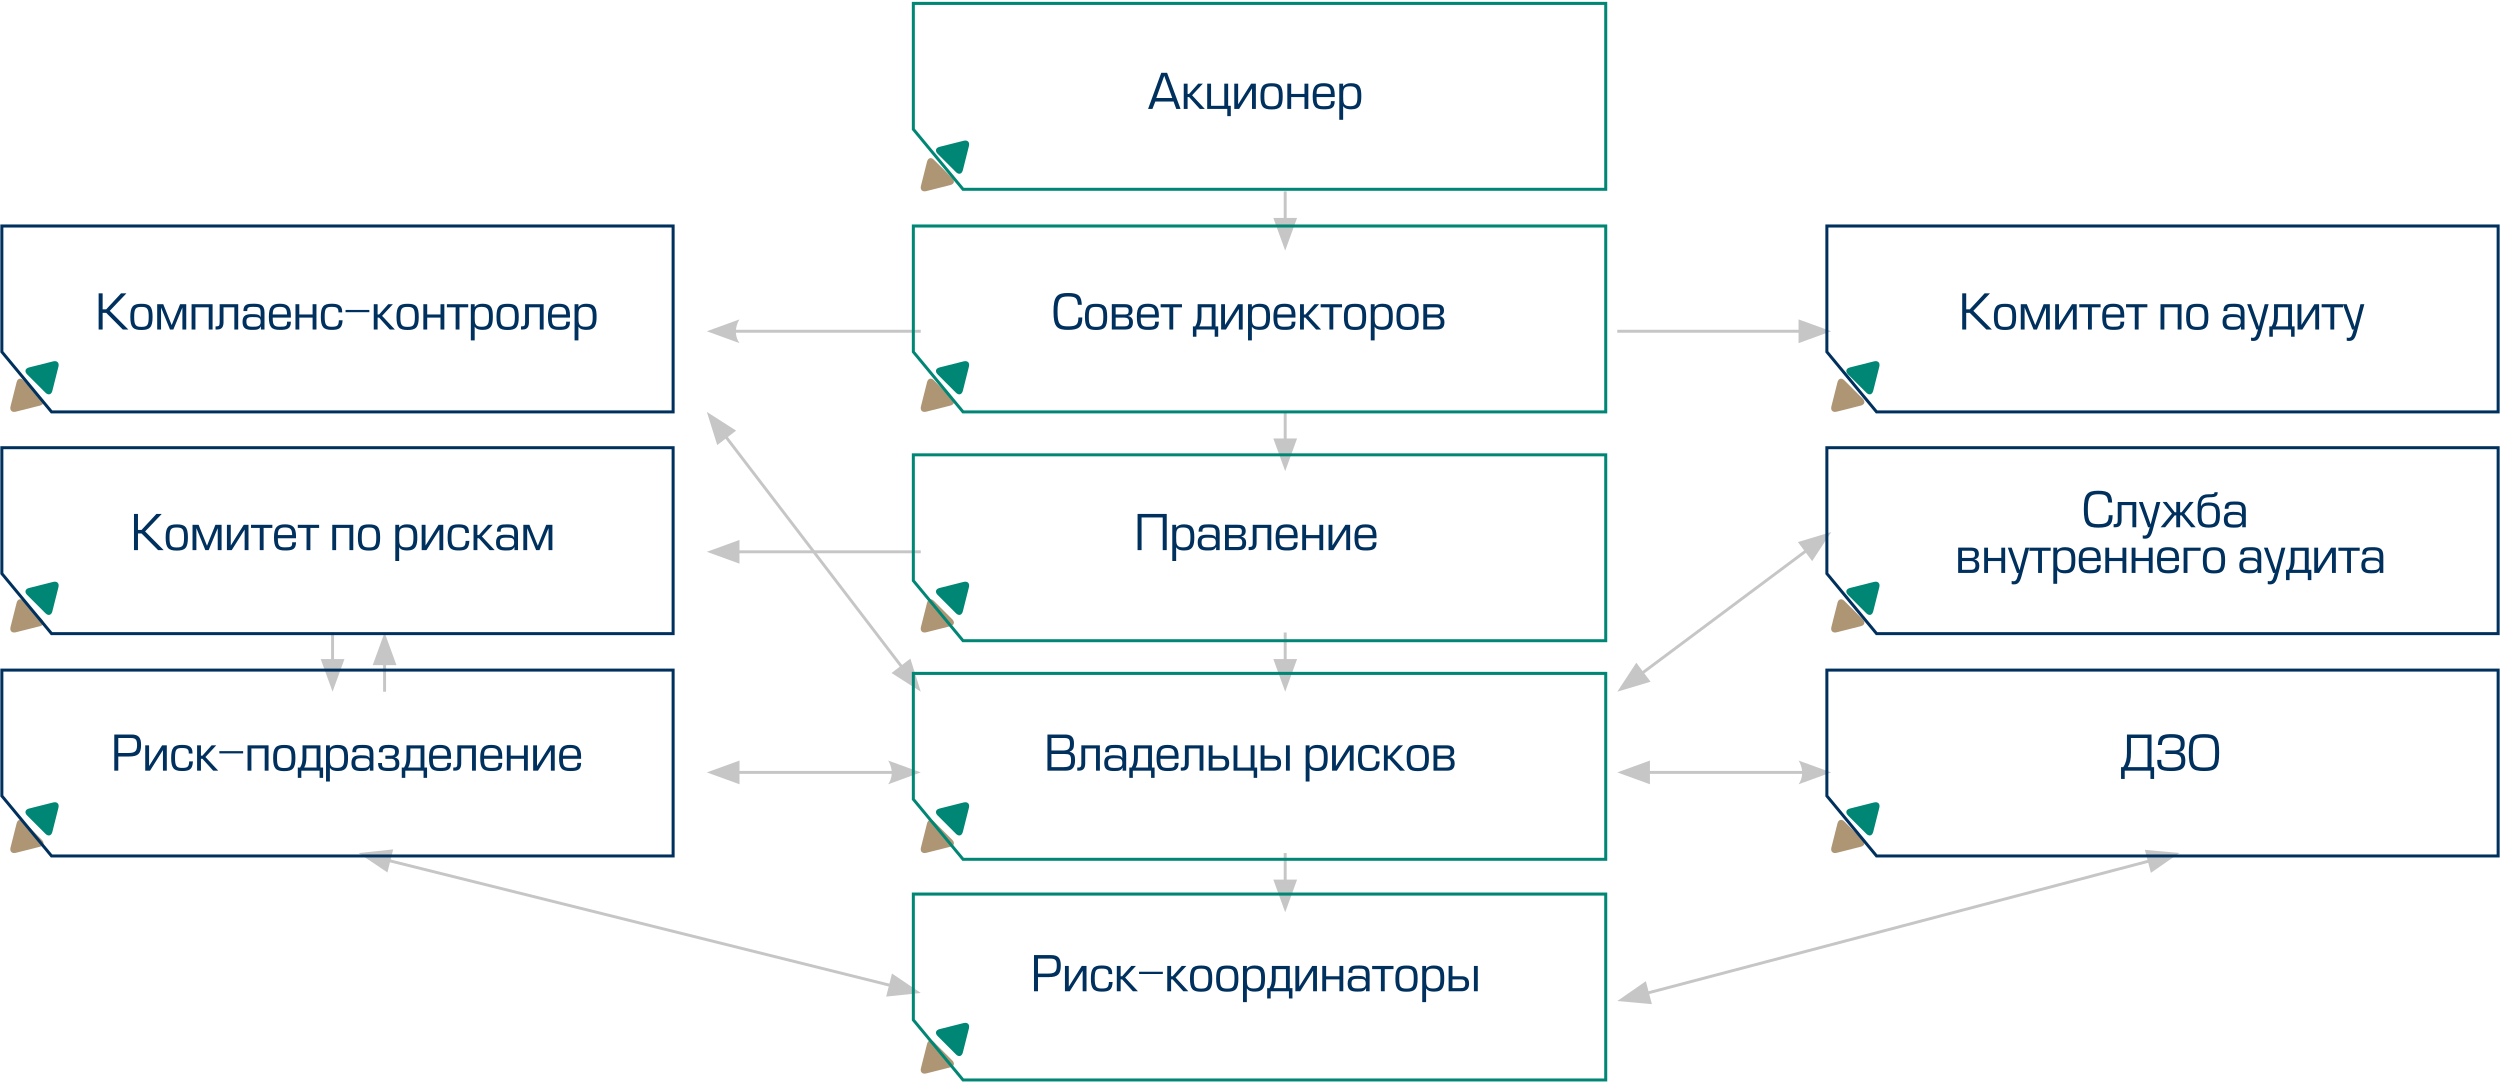 <svg width="922" height="399" viewBox="0 0 922 399" fill="none" xmlns="http://www.w3.org/2000/svg">
<path d="M346.491 54.154C345.069 54.509 344.75 55.651 345.78 56.699L352.555 63.474C353.603 64.522 354.726 64.204 355.1 62.763L357.346 53.854C357.702 52.413 356.841 51.552 355.4 51.908L346.491 54.154Z" fill="#008675"/>
<path d="M350.494 68.247C351.916 67.891 352.234 66.749 351.205 65.701L344.43 58.926C343.382 57.878 342.259 58.196 341.885 59.638L339.639 68.546C339.283 69.987 340.144 70.848 341.585 70.493L350.494 68.247Z" fill="#AE9675"/>
<path d="M423.408 40.185L428.269 26.848H430.424L435.392 40.185H433.807L432.81 37.443H426.079L425.011 40.185H423.408ZM432.329 36.143L429.373 27.952L426.435 36.143H432.329ZM437.986 30.855V34.647H438.538L441.904 30.855H443.613L439.642 35.146L444.343 40.185H442.491L438.538 35.805H437.986V40.185H436.562V30.855H437.986ZM446.637 30.855V39.027H451.516V30.855H452.941V39.027H453.92V42.838H452.62V40.185H445.213V30.855H446.637ZM456.627 30.855V38.493L461.417 30.855H463.162V40.185H461.738V32.6L456.983 40.185H455.203V30.855H456.627ZM473.065 35.52C473.065 39.401 472.05 40.363 468.952 40.363C465.871 40.363 464.856 39.401 464.856 35.538C464.856 31.656 465.871 30.694 468.952 30.694C472.05 30.694 473.065 31.638 473.065 35.52ZM471.64 35.52C471.64 32.439 471.088 31.852 468.952 31.852C466.833 31.852 466.281 32.422 466.281 35.52C466.281 38.636 466.85 39.206 468.952 39.206C471.07 39.206 471.64 38.671 471.64 35.52ZM476.19 30.855V34.647H481.087V30.855H482.511V40.185H481.087V35.805H476.19V40.185H474.766V30.855H476.19ZM492.241 35.805H485.546C485.546 38.6 486.009 39.17 488.199 39.17C490.442 39.17 490.816 38.885 490.816 37.603V37.3H492.241C492.241 39.971 490.834 40.327 488.199 40.327C485.065 40.327 484.121 39.277 484.121 35.466C484.121 31.78 485.314 30.677 488.181 30.677C491.03 30.677 492.241 31.78 492.241 35.039V35.805ZM485.546 34.647H490.816C490.816 32.511 490.193 31.834 488.181 31.834C486.151 31.834 485.546 32.546 485.546 34.647ZM497.917 31.834C495.388 31.834 495.353 32.92 495.353 35.502C495.353 38.03 495.424 39.17 497.97 39.17C500.285 39.17 500.623 38.048 500.623 35.502C500.623 32.92 500.285 31.834 497.917 31.834ZM495.353 39.117V44.191H493.928V30.855H495.353V31.923C496.029 30.997 496.991 30.677 498.237 30.677C501.603 30.677 502.048 32.457 502.048 35.431C502.048 38.244 501.656 40.327 498.38 40.327C497.187 40.327 496.029 40.185 495.353 39.117Z" fill="#00305D"/>
<path d="M346.491 135.511C345.069 135.867 344.75 137.009 345.78 138.057L352.555 144.832C353.603 145.88 354.726 145.562 355.1 144.121L357.346 135.212C357.702 133.771 356.841 132.91 355.4 133.265L346.491 135.511Z" fill="#008675"/>
<path d="M350.494 149.585C351.916 149.23 352.234 148.088 351.205 147.04L344.43 140.265C343.382 139.217 342.259 139.535 341.885 140.976L339.639 149.885C339.283 151.326 340.144 152.187 341.585 151.831L350.494 149.585Z" fill="#AE9675"/>
<path d="M397.705 117.072H399.147C399.147 120.526 398.043 121.666 393.859 121.666C389.835 121.666 388.535 120.562 388.535 114.9C388.535 109.273 389.817 108.045 393.859 108.045C398.132 108.045 398.791 109.398 398.969 112.407H397.527C397.277 110.074 396.957 109.344 393.859 109.344C390.832 109.344 390.013 110.306 390.013 114.9C390.013 119.494 390.814 120.366 393.859 120.366C397.01 120.366 397.705 119.707 397.705 117.072ZM408.333 116.858C408.333 120.74 407.318 121.701 404.22 121.701C401.139 121.701 400.125 120.74 400.125 116.876C400.125 112.994 401.139 112.033 404.22 112.033C407.318 112.033 408.333 112.977 408.333 116.858ZM406.909 116.858C406.909 113.778 406.357 113.19 404.22 113.19C402.101 113.19 401.549 113.76 401.549 116.858C401.549 119.974 402.119 120.544 404.22 120.544C406.339 120.544 406.909 120.01 406.909 116.858ZM411.458 117.143V120.366H414.752C415.696 120.366 416.408 120.063 416.408 118.799C416.408 117.499 415.696 117.143 414.752 117.143H411.458ZM411.458 113.333V115.986H414.717C415.892 115.986 416.248 115.701 416.248 114.686C416.248 113.564 415.749 113.333 414.717 113.333H411.458ZM410.034 121.523V112.175H414.752C416.408 112.175 417.672 112.621 417.672 114.579C417.672 115.452 417.192 116.306 415.963 116.52C417.441 116.876 417.833 117.802 417.833 118.799C417.833 120.989 416.64 121.523 415.002 121.523H410.034ZM427.387 117.143H420.692C420.692 119.939 421.155 120.509 423.345 120.509C425.589 120.509 425.963 120.224 425.963 118.942V118.639H427.387C427.387 121.31 425.981 121.666 423.345 121.666C420.211 121.666 419.268 120.615 419.268 116.805C419.268 113.119 420.461 112.015 423.327 112.015C426.176 112.015 427.387 113.119 427.387 116.378V117.143ZM420.692 115.986H425.963C425.963 113.849 425.34 113.173 423.327 113.173C421.298 113.173 420.692 113.885 420.692 115.986ZM431.265 121.523V113.351H428.042V112.193H435.912V113.351H432.689V121.523H431.265ZM440.796 120.366C441.491 119.209 441.686 118.283 441.686 116.413V112.193H448.292V120.366H449.272V124.176H447.972V121.523H441.241V124.176H439.941V120.366H440.796ZM446.868 120.366V113.351H443.111V116.68C443.111 118.212 442.862 119.422 442.292 120.366H446.868ZM451.775 112.193V119.832L456.565 112.193H458.31V121.523H456.885V113.938L452.131 121.523H450.351V112.193H451.775ZM464.26 113.173C461.731 113.173 461.695 114.259 461.695 116.841C461.695 119.369 461.767 120.509 464.313 120.509C466.628 120.509 466.966 119.387 466.966 116.841C466.966 114.259 466.628 113.173 464.26 113.173ZM461.695 120.455V125.53H460.271V112.193H461.695V113.262C462.372 112.336 463.334 112.015 464.58 112.015C467.945 112.015 468.39 113.796 468.39 116.769C468.39 119.583 467.999 121.666 464.722 121.666C463.529 121.666 462.372 121.523 461.695 120.455ZM477.763 117.143H471.069C471.069 119.939 471.531 120.509 473.722 120.509C475.965 120.509 476.339 120.224 476.339 118.942V118.639H477.763C477.763 121.31 476.357 121.666 473.722 121.666C470.588 121.666 469.644 120.615 469.644 116.805C469.644 113.119 470.837 112.015 473.704 112.015C476.553 112.015 477.763 113.119 477.763 116.378V117.143ZM471.069 115.986H476.339C476.339 113.849 475.716 113.173 473.704 113.173C471.674 113.173 471.069 113.885 471.069 115.986ZM480.876 112.193V115.986H481.428L484.793 112.193H486.502L482.532 116.484L487.232 121.523H485.38L481.428 117.143H480.876V121.523H479.451V112.193H480.876ZM490.292 121.523V113.351H487.069V112.193H494.94V113.351H491.717V121.523H490.292ZM503.843 116.858C503.843 120.74 502.828 121.701 499.729 121.701C496.649 121.701 495.634 120.74 495.634 116.876C495.634 112.994 496.649 112.033 499.729 112.033C502.828 112.033 503.843 112.977 503.843 116.858ZM502.418 116.858C502.418 113.778 501.866 113.19 499.729 113.19C497.611 113.19 497.059 113.76 497.059 116.858C497.059 119.974 497.628 120.544 499.729 120.544C501.848 120.544 502.418 120.01 502.418 116.858ZM509.532 113.173C507.004 113.173 506.968 114.259 506.968 116.841C506.968 119.369 507.039 120.509 509.585 120.509C511.9 120.509 512.238 119.387 512.238 116.841C512.238 114.259 511.9 113.173 509.532 113.173ZM506.968 120.455V125.53H505.543V112.193H506.968V113.262C507.645 112.336 508.606 112.015 509.852 112.015C513.218 112.015 513.663 113.796 513.663 116.769C513.663 119.583 513.271 121.666 509.995 121.666C508.802 121.666 507.645 121.523 506.968 120.455ZM523.214 116.858C523.214 120.74 522.199 121.701 519.101 121.701C516.02 121.701 515.006 120.74 515.006 116.876C515.006 112.994 516.02 112.033 519.101 112.033C522.199 112.033 523.214 112.977 523.214 116.858ZM521.79 116.858C521.79 113.778 521.238 113.19 519.101 113.19C516.982 113.19 516.43 113.76 516.43 116.858C516.43 119.974 517 120.544 519.101 120.544C521.22 120.544 521.79 120.01 521.79 116.858ZM526.339 117.143V120.366H529.633C530.577 120.366 531.289 120.063 531.289 118.799C531.289 117.499 530.577 117.143 529.633 117.143H526.339ZM526.339 113.333V115.986H529.598C530.773 115.986 531.129 115.701 531.129 114.686C531.129 113.564 530.63 113.333 529.598 113.333H526.339ZM524.915 121.523V112.175H529.633C531.289 112.175 532.553 112.621 532.553 114.579C532.553 115.452 532.073 116.306 530.844 116.52C532.322 116.876 532.714 117.802 532.714 118.799C532.714 120.989 531.521 121.523 529.883 121.523H524.915Z" fill="#00305D"/>
<path d="M10.702 135.511C9.28 135.867 8.961 137.009 9.991 138.057L16.766 144.832C17.814 145.88 18.956 145.562 19.311 144.121L21.557 135.212C21.913 133.771 21.052 132.91 19.611 133.266L10.702 135.511Z" fill="#008675"/>
<path d="M14.732 149.586C16.154 149.23 16.473 148.088 15.443 147.04L8.668 140.265C7.62 139.217 6.478 139.535 6.123 140.976L3.877 149.885C3.521 151.326 4.382 152.187 5.823 151.832L14.732 149.586Z" fill="#AE9675"/>
<path d="M37.853 108.187V114.081H39.171L44.637 108.187H46.614L40.488 114.633L47.326 121.523H45.278L39.171 115.38H37.853V121.523H36.375V108.187H37.853ZM56.269 116.858C56.269 120.74 55.255 121.701 52.156 121.701C49.076 121.701 48.061 120.74 48.061 116.876C48.061 112.994 49.076 112.033 52.156 112.033C55.255 112.033 56.269 112.977 56.269 116.858ZM54.845 116.858C54.845 113.778 54.293 113.19 52.156 113.19C50.037 113.19 49.486 113.76 49.486 116.858C49.486 119.974 50.055 120.544 52.156 120.544C54.275 120.544 54.845 120.01 54.845 116.858ZM63.312 119.903L66.41 112.193H68.689V121.523H67.265V113.422L63.935 121.523H62.689L59.395 113.404V121.523H57.97V112.193H60.214L63.312 119.903ZM70.656 112.193H78.401V121.523H76.977V113.351H72.08V121.523H70.656V112.193ZM81.008 112.193H87.846V121.523H86.421V113.351H82.433V118.835C82.433 120.313 81.934 121.523 80.189 121.523H79.495V120.366H79.709C80.723 120.366 81.008 120.17 81.008 118.799V112.193ZM96.122 118.764C96.122 117.09 95.516 116.93 93.024 116.93C91.599 116.93 90.869 117.197 90.869 118.532C90.869 120.135 91.51 120.509 93.041 120.509C94.84 120.509 96.122 120.419 96.122 118.764ZM91.19 114.722H89.765C89.765 112.158 91.35 112.015 93.469 112.015C96.051 112.015 97.546 112.371 97.546 115.291V121.523H96.211L96.264 120.313C95.606 121.488 95 121.666 93.13 121.666C90.834 121.666 89.445 121.239 89.445 118.675C89.445 116.271 90.851 115.843 93.006 115.843C95.214 115.843 95.73 116.164 96.122 116.93V115.594C96.122 113.315 95.712 113.173 93.415 113.173C91.76 113.173 91.19 113.351 91.19 114.455V114.722ZM107.276 117.143H100.581C100.581 119.939 101.044 120.509 103.234 120.509C105.478 120.509 105.851 120.224 105.851 118.942V118.639H107.276C107.276 121.31 105.869 121.666 103.234 121.666C100.1 121.666 99.156 120.615 99.156 116.805C99.156 113.119 100.349 112.015 103.216 112.015C106.065 112.015 107.276 113.119 107.276 116.378V117.143ZM100.581 115.986H105.851C105.851 113.849 105.228 113.173 103.216 113.173C101.186 113.173 100.581 113.885 100.581 115.986ZM110.388 112.193V115.986H115.285V112.193H116.709V121.523H115.285V117.143H110.388V121.523H108.964V112.193H110.388ZM124.979 118.105H126.35C126.189 121.025 125.157 121.666 122.325 121.666C119.227 121.666 118.319 120.509 118.319 116.841C118.319 113.173 119.209 112.015 122.29 112.015C124.658 112.015 126.189 112.549 126.189 114.9V115.202H124.818C124.818 113.707 124.48 113.173 122.29 113.173C120.207 113.173 119.744 113.725 119.744 116.787C119.744 119.85 120.296 120.509 122.325 120.509C124.516 120.509 124.854 120.046 124.979 118.105ZM127.438 114.312H136.216V115.149H127.438V114.312ZM139.262 112.193V115.986H139.814L143.18 112.193H144.889L140.918 116.484L145.619 121.523H143.767L139.814 117.143H139.262V121.523H137.838V112.193H139.262ZM154.43 116.858C154.43 120.74 153.416 121.701 150.317 121.701C147.237 121.701 146.222 120.74 146.222 116.876C146.222 112.994 147.237 112.033 150.317 112.033C153.416 112.033 154.43 112.977 154.43 116.858ZM153.006 116.858C153.006 113.778 152.454 113.19 150.317 113.19C148.198 113.19 147.646 113.76 147.646 116.858C147.646 119.974 148.216 120.544 150.317 120.544C152.436 120.544 153.006 120.01 153.006 116.858ZM157.556 112.193V115.986H162.452V112.193H163.877V121.523H162.452V117.143H157.556V121.523H156.131V112.193H157.556ZM168.033 121.523V113.351H164.81V112.193H172.68V113.351H169.458V121.523H168.033ZM177.631 113.173C175.102 113.173 175.067 114.259 175.067 116.841C175.067 119.369 175.138 120.509 177.684 120.509C179.999 120.509 180.337 119.387 180.337 116.841C180.337 114.259 179.999 113.173 177.631 113.173ZM175.067 120.455V125.53H173.642V112.193H175.067V113.262C175.743 112.336 176.705 112.015 177.951 112.015C181.316 112.015 181.762 113.796 181.762 116.769C181.762 119.583 181.37 121.666 178.094 121.666C176.901 121.666 175.743 121.523 175.067 120.455ZM191.313 116.858C191.313 120.74 190.298 121.701 187.2 121.701C184.119 121.701 183.104 120.74 183.104 116.876C183.104 112.994 184.119 112.033 187.2 112.033C190.298 112.033 191.313 112.977 191.313 116.858ZM189.888 116.858C189.888 113.778 189.336 113.19 187.2 113.19C185.081 113.19 184.529 113.76 184.529 116.858C184.529 119.974 185.098 120.544 187.2 120.544C189.318 120.544 189.888 120.01 189.888 116.858ZM193.655 112.193H200.492V121.523H199.067V113.351H195.079V118.835C195.079 120.313 194.58 121.523 192.835 121.523H192.141V120.366H192.355C193.37 120.366 193.655 120.17 193.655 118.799V112.193ZM210.21 117.143H203.515C203.515 119.939 203.978 120.509 206.168 120.509C208.412 120.509 208.786 120.224 208.786 118.942V118.639H210.21C210.21 121.31 208.804 121.666 206.168 121.666C203.035 121.666 202.091 120.615 202.091 116.805C202.091 113.119 203.284 112.015 206.151 112.015C209 112.015 210.21 113.119 210.21 116.378V117.143ZM203.515 115.986H208.786C208.786 113.849 208.163 113.173 206.151 113.173C204.121 113.173 203.515 113.885 203.515 115.986ZM215.886 113.173C213.358 113.173 213.322 114.259 213.322 116.841C213.322 119.369 213.394 120.509 215.94 120.509C218.255 120.509 218.593 119.387 218.593 116.841C218.593 114.259 218.255 113.173 215.886 113.173ZM213.322 120.455V125.53H211.898V112.193H213.322V113.262C213.999 112.336 214.961 112.015 216.207 112.015C219.572 112.015 220.017 113.796 220.017 116.769C220.017 119.583 219.626 121.666 216.349 121.666C215.156 121.666 213.999 121.523 213.322 120.455Z" fill="#00305D"/>
<path d="M682.237 135.511C680.815 135.867 680.497 137.009 681.526 138.057L688.301 144.832C689.349 145.88 690.472 145.562 690.846 144.121L693.092 135.212C693.448 133.771 692.587 132.91 691.146 133.265L682.237 135.511Z" fill="#008675"/>
<path d="M686.267 149.585C687.69 149.23 688.008 148.088 686.978 147.04L680.203 140.265C679.155 139.217 678.032 139.535 677.658 140.976L675.412 149.885C675.056 151.326 675.917 152.187 677.359 151.831L686.267 149.585Z" fill="#AE9675"/>
<path d="M725.138 108.187V114.081H726.456L731.922 108.187H733.899L727.774 114.633L734.611 121.523H732.563L726.456 115.38H725.138V121.523H723.66V108.187H725.138ZM743.555 116.858C743.555 120.74 742.54 121.701 739.441 121.701C736.361 121.701 735.346 120.74 735.346 116.876C735.346 112.994 736.361 112.033 739.441 112.033C742.54 112.033 743.555 112.977 743.555 116.858ZM742.13 116.858C742.13 113.778 741.578 113.19 739.441 113.19C737.323 113.19 736.771 113.76 736.771 116.858C736.771 119.974 737.34 120.544 739.441 120.544C741.56 120.544 742.13 120.01 742.13 116.858ZM750.597 119.903L753.695 112.193H755.975V121.523H754.55V113.422L751.22 121.523H749.974L746.68 113.404V121.523H745.255V112.193H747.499L750.597 119.903ZM759.365 112.193V119.832L764.155 112.193H765.9V121.523H764.475V113.938L759.721 121.523H757.941V112.193H759.365ZM770.051 121.523V113.351H766.828V112.193H774.698V113.351H771.476V121.523H770.051ZM783.423 117.143H776.728C776.728 119.939 777.191 120.509 779.382 120.509C781.625 120.509 781.999 120.224 781.999 118.942V118.639H783.423C783.423 121.31 782.017 121.666 779.382 121.666C776.248 121.666 775.304 120.615 775.304 116.805C775.304 113.119 776.497 112.015 779.364 112.015C782.213 112.015 783.423 113.119 783.423 116.378V117.143ZM776.728 115.986H781.999C781.999 113.849 781.376 113.173 779.364 113.173C777.334 113.173 776.728 113.885 776.728 115.986ZM787.301 121.523V113.351H784.078V112.193H791.948V113.351H788.726V121.523H787.301ZM796.797 112.193H804.542V121.523H803.118V113.351H798.221V121.523H796.797V112.193ZM814.45 116.858C814.45 120.74 813.435 121.701 810.337 121.701C807.256 121.701 806.241 120.74 806.241 116.876C806.241 112.994 807.256 112.033 810.337 112.033C813.435 112.033 814.45 112.977 814.45 116.858ZM813.025 116.858C813.025 113.778 812.473 113.19 810.337 113.19C808.218 113.19 807.666 113.76 807.666 116.858C807.666 119.974 808.236 120.544 810.337 120.544C812.456 120.544 813.025 120.01 813.025 116.858ZM826.358 118.764C826.358 117.09 825.753 116.93 823.26 116.93C821.836 116.93 821.106 117.197 821.106 118.532C821.106 120.135 821.747 120.509 823.278 120.509C825.076 120.509 826.358 120.419 826.358 118.764ZM821.426 114.722H820.002C820.002 112.158 821.587 112.015 823.705 112.015C826.287 112.015 827.783 112.371 827.783 115.291V121.523H826.447L826.501 120.313C825.842 121.488 825.237 121.666 823.367 121.666C821.07 121.666 819.681 121.239 819.681 118.675C819.681 116.271 821.088 115.843 823.242 115.843C825.45 115.843 825.967 116.164 826.358 116.93V115.594C826.358 113.315 825.949 113.173 823.652 113.173C821.996 113.173 821.426 113.351 821.426 114.455V114.722ZM835.233 112.193H836.676L833.809 122.77C833.168 125.138 832.384 125.743 830.978 125.743C830.746 125.743 830.408 125.708 830.177 125.637V124.497C830.372 124.55 830.515 124.586 830.711 124.586C831.779 124.586 832.028 124.212 832.758 121.523H832.153L828.752 112.193H830.177L833.097 120.491L835.233 112.193ZM837.775 120.366C838.47 119.209 838.665 118.283 838.665 116.413V112.193H845.271V120.366H846.251V124.176H844.951V121.523H838.22V124.176H836.92V120.366H837.775ZM843.847 120.366V113.351H840.09V116.68C840.09 118.212 839.841 119.422 839.271 120.366H843.847ZM848.754 112.193V119.832L853.544 112.193H855.289V121.523H853.864V113.938L849.11 121.523H847.33V112.193H848.754ZM859.44 121.523V113.351H856.217V112.193H864.087V113.351H860.865V121.523H859.44ZM870.533 112.193H871.975L869.109 122.77C868.468 125.138 867.684 125.743 866.278 125.743C866.046 125.743 865.708 125.708 865.476 125.637V124.497C865.672 124.55 865.815 124.586 866.011 124.586C867.079 124.586 867.328 124.212 868.058 121.523H867.453L864.052 112.193H865.476L868.397 120.491L870.533 112.193Z" fill="#00305D"/>
<path d="M346.491 216.85C345.069 217.206 344.75 218.348 345.78 219.396L352.555 226.171C353.603 227.219 354.726 226.901 355.1 225.46L357.346 216.551C357.702 215.11 356.841 214.249 355.4 214.604L346.491 216.85Z" fill="#008675"/>
<path d="M350.494 230.943C351.916 230.588 352.234 229.446 351.205 228.398L344.43 221.623C343.382 220.575 342.259 220.893 341.885 222.334L339.639 231.243C339.283 232.684 340.144 233.545 341.585 233.189L350.494 230.943Z" fill="#AE9675"/>
<path d="M419.535 189.544H430.29V202.881H428.812V190.844H421.013V202.881H419.535V189.544ZM436.329 194.53C433.8 194.53 433.765 195.616 433.765 198.198C433.765 200.726 433.836 201.866 436.382 201.866C438.697 201.866 439.035 200.744 439.035 198.198C439.035 195.616 438.697 194.53 436.329 194.53ZM433.765 201.813V206.887H432.34V193.551H433.765V194.619C434.441 193.693 435.403 193.373 436.649 193.373C440.015 193.373 440.46 195.153 440.46 198.127C440.46 200.94 440.068 203.023 436.792 203.023C435.599 203.023 434.441 202.881 433.765 201.813ZM448.39 200.121C448.39 198.447 447.785 198.287 445.292 198.287C443.868 198.287 443.138 198.554 443.138 199.889C443.138 201.492 443.779 201.866 445.31 201.866C447.108 201.866 448.39 201.777 448.39 200.121ZM443.458 196.079H442.034C442.034 193.515 443.619 193.373 445.737 193.373C448.319 193.373 449.815 193.729 449.815 196.649V202.881H448.479L448.533 201.67C447.874 202.845 447.269 203.023 445.399 203.023C443.102 203.023 441.713 202.596 441.713 200.032C441.713 197.628 443.12 197.201 445.274 197.201C447.482 197.201 447.999 197.521 448.39 198.287V196.952C448.39 194.672 447.981 194.53 445.684 194.53C444.028 194.53 443.458 194.708 443.458 195.812V196.079ZM453.206 198.501V201.723H456.5C457.443 201.723 458.156 201.421 458.156 200.157C458.156 198.857 457.443 198.501 456.5 198.501H453.206ZM453.206 194.69V197.343H456.464C457.639 197.343 457.995 197.058 457.995 196.043C457.995 194.922 457.497 194.69 456.464 194.69H453.206ZM451.781 202.881V193.533H456.5C458.156 193.533 459.42 193.978 459.42 195.937C459.42 196.809 458.939 197.664 457.711 197.877C459.188 198.234 459.58 199.159 459.58 200.157C459.58 202.347 458.387 202.881 456.749 202.881H451.781ZM462.012 193.551H468.85V202.881H467.425V194.708H463.437V200.192C463.437 201.67 462.938 202.881 461.193 202.881H460.499V201.723H460.712C461.727 201.723 462.012 201.528 462.012 200.157V193.551ZM478.568 198.501H471.873C471.873 201.296 472.336 201.866 474.526 201.866C476.77 201.866 477.144 201.581 477.144 200.299V199.996H478.568C478.568 202.667 477.161 203.023 474.526 203.023C471.392 203.023 470.449 201.973 470.449 198.162C470.449 194.477 471.642 193.373 474.508 193.373C477.357 193.373 478.568 194.477 478.568 197.735V198.501ZM471.873 197.343H477.144C477.144 195.207 476.52 194.53 474.508 194.53C472.479 194.53 471.873 195.242 471.873 197.343ZM481.68 193.551V197.343H486.577V193.551H488.001V202.881H486.577V198.501H481.68V202.881H480.256V193.551H481.68ZM491.392 193.551V201.189L496.182 193.551H497.927V202.881H496.502V195.296L491.748 202.881H489.968V193.551H491.392ZM507.651 198.501H500.956C500.956 201.296 501.419 201.866 503.609 201.866C505.853 201.866 506.227 201.581 506.227 200.299V199.996H507.651C507.651 202.667 506.245 203.023 503.609 203.023C500.476 203.023 499.532 201.973 499.532 198.162C499.532 194.477 500.725 193.373 503.592 193.373C506.44 193.373 507.651 194.477 507.651 197.735V198.501ZM500.956 197.343H506.227C506.227 195.207 505.604 194.53 503.592 194.53C501.562 194.53 500.956 195.242 500.956 197.343Z" fill="#00305D"/>
<path d="M10.702 216.85C9.28 217.205 8.961 218.347 9.991 219.395L16.766 226.17C17.814 227.218 18.956 226.9 19.311 225.459L21.557 216.55C21.913 215.109 21.052 214.248 19.611 214.604L10.702 216.85Z" fill="#008675"/>
<path d="M14.732 230.943C16.154 230.587 16.473 229.446 15.443 228.398L8.668 221.623C7.62 220.575 6.478 220.893 6.123 222.334L3.877 231.243C3.521 232.684 4.382 233.545 5.823 233.189L14.732 230.943Z" fill="#AE9675"/>
<path d="M50.884 189.544V195.438H52.202L57.668 189.544H59.645L53.52 195.99L60.357 202.881H58.309L52.202 196.738H50.884V202.881H49.407V189.544H50.884ZM69.301 198.216C69.301 202.097 68.286 203.059 65.188 203.059C62.107 203.059 61.092 202.097 61.092 198.234C61.092 194.352 62.107 193.39 65.188 193.39C68.286 193.39 69.301 194.334 69.301 198.216ZM67.876 198.216C67.876 195.135 67.324 194.548 65.188 194.548C63.069 194.548 62.517 195.118 62.517 198.216C62.517 201.332 63.087 201.902 65.188 201.902C67.306 201.902 67.876 201.367 67.876 198.216ZM76.343 201.261L79.442 193.551H81.721V202.881H80.296V194.779L76.966 202.881H75.72L72.426 194.761V202.881H71.002V193.551H73.245L76.343 201.261ZM85.111 193.551V201.189L89.901 193.551H91.646V202.881H90.221V195.296L85.467 202.881H83.687V193.551H85.111ZM95.797 202.881V194.708H92.574V193.551H100.445V194.708H97.222V202.881H95.797ZM109.17 198.501H102.475C102.475 201.296 102.938 201.866 105.128 201.866C107.371 201.866 107.745 201.581 107.745 200.299V199.996H109.17C109.17 202.667 107.763 203.023 105.128 203.023C101.994 203.023 101.05 201.973 101.05 198.162C101.05 194.477 102.243 193.373 105.11 193.373C107.959 193.373 109.17 194.477 109.17 197.735V198.501ZM102.475 197.343H107.745C107.745 195.207 107.122 194.53 105.11 194.53C103.08 194.53 102.475 195.242 102.475 197.343ZM113.047 202.881V194.708H109.824V193.551H117.695V194.708H114.472V202.881H113.047ZM122.543 193.551H130.288V202.881H128.864V194.708H123.967V202.881H122.543V193.551ZM140.196 198.216C140.196 202.097 139.181 203.059 136.083 203.059C133.002 203.059 131.988 202.097 131.988 198.234C131.988 194.352 133.002 193.39 136.083 193.39C139.181 193.39 140.196 194.334 140.196 198.216ZM138.772 198.216C138.772 195.135 138.22 194.548 136.083 194.548C133.964 194.548 133.412 195.118 133.412 198.216C133.412 201.332 133.982 201.902 136.083 201.902C138.202 201.902 138.772 201.367 138.772 198.216ZM149.772 194.53C147.244 194.53 147.208 195.616 147.208 198.198C147.208 200.726 147.279 201.866 149.825 201.866C152.14 201.866 152.478 200.744 152.478 198.198C152.478 195.616 152.14 194.53 149.772 194.53ZM147.208 201.813V206.887H145.784V193.551H147.208V194.619C147.885 193.693 148.846 193.373 150.092 193.373C153.458 193.373 153.903 195.153 153.903 198.127C153.903 200.94 153.511 203.023 150.235 203.023C149.042 203.023 147.885 202.881 147.208 201.813ZM156.937 193.551V201.189L161.727 193.551H163.472V202.881H162.047V195.296L157.293 202.881H155.513V193.551H156.937ZM171.736 199.462H173.107C172.947 202.382 171.914 203.023 169.083 203.023C165.985 203.023 165.077 201.866 165.077 198.198C165.077 194.53 165.967 193.373 169.048 193.373C171.416 193.373 172.947 193.907 172.947 196.257V196.56H171.576C171.576 195.064 171.238 194.53 169.048 194.53C166.964 194.53 166.501 195.082 166.501 198.145C166.501 201.207 167.053 201.866 169.083 201.866C171.273 201.866 171.612 201.403 171.736 199.462ZM176.065 193.551V197.343H176.617L179.982 193.551H181.692L177.721 197.842L182.422 202.881H180.57L176.617 198.501H176.065V202.881H174.641V193.551H176.065ZM189.613 200.121C189.613 198.447 189.007 198.287 186.515 198.287C185.09 198.287 184.36 198.554 184.36 199.889C184.36 201.492 185.001 201.866 186.532 201.866C188.331 201.866 189.613 201.777 189.613 200.121ZM184.681 196.079H183.256C183.256 193.515 184.841 193.373 186.96 193.373C189.541 193.373 191.037 193.729 191.037 196.649V202.881H189.702L189.755 201.67C189.096 202.845 188.491 203.023 186.621 203.023C184.324 203.023 182.936 202.596 182.936 200.032C182.936 197.628 184.342 197.201 186.497 197.201C188.705 197.201 189.221 197.521 189.613 198.287V196.952C189.613 194.672 189.203 194.53 186.906 194.53C185.25 194.53 184.681 194.708 184.681 195.812V196.079ZM198.345 201.261L201.443 193.551H203.723V202.881H202.298V194.779L198.968 202.881H197.722L194.428 194.761V202.881H193.003V193.551H195.247L198.345 201.261Z" fill="#00305D"/>
<path d="M682.237 216.85C680.815 217.206 680.497 218.348 681.526 219.396L688.301 226.171C689.349 227.219 690.472 226.901 690.846 225.46L693.092 216.551C693.448 215.11 692.587 214.249 691.146 214.604L682.237 216.85Z" fill="#008675"/>
<path d="M686.267 230.943C687.69 230.588 688.008 229.446 686.978 228.398L680.203 221.623C679.155 220.575 678.032 220.893 677.658 222.334L675.412 231.243C675.056 232.684 675.917 233.545 677.359 233.189L686.267 230.943Z" fill="#AE9675"/>
<path d="M777.689 190.007H779.131C779.131 193.461 778.027 194.601 773.843 194.601C769.819 194.601 768.519 193.497 768.519 187.835C768.519 182.208 769.801 180.98 773.843 180.98C778.116 180.98 778.775 182.333 778.953 185.342H777.511C777.262 183.009 776.941 182.279 773.843 182.279C770.816 182.279 769.997 183.241 769.997 187.835C769.997 192.429 770.798 193.301 773.843 193.301C776.995 193.301 777.689 192.642 777.689 190.007ZM781.017 185.128H787.854V194.458H786.43V186.286H782.441V191.77C782.441 193.248 781.943 194.458 780.198 194.458H779.504V193.301H779.717C780.732 193.301 781.017 193.105 781.017 191.734V185.128ZM795.294 185.128H796.736L793.869 195.705C793.228 198.073 792.445 198.678 791.038 198.678C790.807 198.678 790.468 198.643 790.237 198.572V197.432C790.433 197.485 790.575 197.521 790.771 197.521C791.839 197.521 792.089 197.147 792.819 194.458H792.213L788.812 185.128H790.237L793.157 193.426L795.294 185.128ZM802.607 185.11H804.032V188.921H804.584L807.522 185.11H809.035L805.617 189.437L809.783 194.458H808.109L804.584 190.078H804.032V194.458H802.607V190.078H802.038L798.512 194.458H796.838L801.005 189.437L797.568 185.11H799.1L802.055 188.921H802.607V185.11ZM811.725 186.766C812.224 185.787 813.043 185.306 814.556 185.306C817.904 185.306 818.705 186.624 818.705 189.829C818.705 193.016 818.064 194.601 814.574 194.601C811.084 194.601 810.479 193.016 810.479 189.829V186.944C810.479 183.775 811.814 182.297 814.236 182.297C816.479 182.297 816.693 182.226 816.693 181.532H817.886C817.886 183.098 816.978 183.401 814.752 183.401C812.936 183.401 811.725 183.953 811.725 186.766ZM814.556 186.464C812.455 186.464 811.921 187.14 811.921 189.847C811.921 192.518 812.331 193.444 814.61 193.444C816.871 193.444 817.281 192.518 817.281 189.829C817.281 187.105 816.764 186.464 814.556 186.464ZM826.831 191.699C826.831 190.025 826.225 189.865 823.733 189.865C822.308 189.865 821.578 190.132 821.578 191.467C821.578 193.07 822.219 193.444 823.75 193.444C825.549 193.444 826.831 193.355 826.831 191.699ZM821.899 187.657H820.474C820.474 185.093 822.059 184.95 824.178 184.95C826.76 184.95 828.255 185.306 828.255 188.226V194.458H826.92L826.973 193.248C826.314 194.423 825.709 194.601 823.839 194.601C821.543 194.601 820.154 194.174 820.154 191.61C820.154 189.206 821.56 188.778 823.715 188.778C825.923 188.778 826.439 189.099 826.831 189.865V188.529C826.831 186.25 826.421 186.108 824.124 186.108C822.468 186.108 821.899 186.286 821.899 187.39V187.657Z" fill="#00305D"/>
<path d="M723.594 206.923V210.145H726.888C727.831 210.145 728.544 209.843 728.544 208.578C728.544 207.279 727.831 206.923 726.888 206.923H723.594ZM723.594 203.112V205.765H726.852C728.027 205.765 728.383 205.48 728.383 204.465C728.383 203.344 727.885 203.112 726.852 203.112H723.594ZM722.169 211.303V201.955H726.888C728.544 201.955 729.808 202.4 729.808 204.359C729.808 205.231 729.327 206.086 728.098 206.299C729.576 206.655 729.968 207.581 729.968 208.578C729.968 210.769 728.775 211.303 727.137 211.303H722.169ZM733.184 201.973V205.765H738.08V201.973H739.505V211.303H738.08V206.923H733.184V211.303H731.759V201.973H733.184ZM746.955 201.973H748.397L745.531 212.549C744.89 214.917 744.106 215.523 742.7 215.523C742.468 215.523 742.13 215.487 741.898 215.416V214.276C742.094 214.33 742.237 214.365 742.432 214.365C743.501 214.365 743.75 213.991 744.48 211.303H743.875L740.474 201.973H741.898L744.818 210.27L746.955 201.973ZM751.651 211.303V203.13H748.428V201.973H756.299V203.13H753.076V211.303H751.651ZM761.249 202.952C758.72 202.952 758.685 204.038 758.685 206.62C758.685 209.148 758.756 210.288 761.302 210.288C763.617 210.288 763.955 209.166 763.955 206.62C763.955 204.038 763.617 202.952 761.249 202.952ZM758.685 210.234V215.309H757.26V201.973H758.685V203.041C759.361 202.115 760.323 201.794 761.569 201.794C764.935 201.794 765.38 203.575 765.38 206.549C765.38 209.362 764.988 211.445 761.712 211.445C760.519 211.445 759.361 211.303 758.685 210.234ZM774.753 206.923H768.058C768.058 209.718 768.521 210.288 770.711 210.288C772.954 210.288 773.328 210.003 773.328 208.721V208.418H774.753C774.753 211.089 773.346 211.445 770.711 211.445C767.577 211.445 766.633 210.395 766.633 206.584C766.633 202.898 767.826 201.794 770.693 201.794C773.542 201.794 774.753 202.898 774.753 206.157V206.923ZM768.058 205.765H773.328C773.328 203.628 772.705 202.952 770.693 202.952C768.663 202.952 768.058 203.664 768.058 205.765ZM777.865 201.973V205.765H782.761V201.973H784.186V211.303H782.761V206.923H777.865V211.303H776.44V201.973H777.865ZM787.577 201.973V205.765H792.473V201.973H793.898V211.303H792.473V206.923H787.577V211.303H786.152V201.973H787.577ZM803.627 206.923H796.932C796.932 209.718 797.395 210.288 799.585 210.288C801.829 210.288 802.203 210.003 802.203 208.721V208.418H803.627C803.627 211.089 802.221 211.445 799.585 211.445C796.452 211.445 795.508 210.395 795.508 206.584C795.508 202.898 796.701 201.794 799.568 201.794C802.416 201.794 803.627 202.898 803.627 206.157V206.923ZM796.932 205.765H802.203C802.203 203.628 801.58 202.952 799.568 202.952C797.538 202.952 796.932 203.664 796.932 205.765ZM805.315 201.973H811.6V203.13H806.739V211.303H805.315V201.973ZM820.621 206.638C820.621 210.519 819.606 211.481 816.507 211.481C813.427 211.481 812.412 210.519 812.412 206.655C812.412 202.774 813.427 201.812 816.507 201.812C819.606 201.812 820.621 202.756 820.621 206.638ZM819.196 206.638C819.196 203.557 818.644 202.97 816.507 202.97C814.389 202.97 813.837 203.539 813.837 206.638C813.837 209.754 814.406 210.323 816.507 210.323C818.626 210.323 819.196 209.789 819.196 206.638ZM832.529 208.543C832.529 206.869 831.924 206.709 829.431 206.709C828.006 206.709 827.276 206.976 827.276 208.311C827.276 209.914 827.917 210.288 829.449 210.288C831.247 210.288 832.529 210.199 832.529 208.543ZM827.597 204.501H826.172C826.172 201.937 827.757 201.794 829.876 201.794C832.458 201.794 833.954 202.151 833.954 205.071V211.303H832.618L832.672 210.092C832.013 211.267 831.407 211.445 829.538 211.445C827.241 211.445 825.852 211.018 825.852 208.454C825.852 206.05 827.259 205.623 829.413 205.623C831.621 205.623 832.137 205.943 832.529 206.709V205.373C832.529 203.094 832.12 202.952 829.823 202.952C828.167 202.952 827.597 203.13 827.597 204.234V204.501ZM841.404 201.973H842.846L839.98 212.549C839.339 214.917 838.555 215.523 837.148 215.523C836.917 215.523 836.579 215.487 836.347 215.416V214.276C836.543 214.33 836.685 214.365 836.881 214.365C837.95 214.365 838.199 213.991 838.929 211.303H838.324L834.923 201.973H836.347L839.267 210.27L841.404 201.973ZM843.946 210.145C844.64 208.988 844.836 208.062 844.836 206.192V201.973H851.442V210.145H852.421V213.956H851.121V211.303H844.391V213.956H843.091V210.145H843.946ZM850.018 210.145V203.13H846.261V206.46C846.261 207.991 846.011 209.202 845.441 210.145H850.018ZM854.925 201.973V209.611L859.714 201.973H861.459V211.303H860.035V203.717L855.281 211.303H853.5V201.973H854.925ZM865.611 211.303V203.13H862.388V201.973H870.258V203.13H867.035V211.303H865.611ZM877.541 208.543C877.541 206.869 876.935 206.709 874.443 206.709C873.018 206.709 872.288 206.976 872.288 208.311C872.288 209.914 872.929 210.288 874.46 210.288C876.259 210.288 877.541 210.199 877.541 208.543ZM872.609 204.501H871.184C871.184 201.937 872.769 201.794 874.888 201.794C877.469 201.794 878.965 202.151 878.965 205.071V211.303H877.63L877.683 210.092C877.024 211.267 876.419 211.445 874.549 211.445C872.252 211.445 870.864 211.018 870.864 208.454C870.864 206.05 872.27 205.623 874.425 205.623C876.633 205.623 877.149 205.943 877.541 206.709V205.373C877.541 203.094 877.131 202.952 874.834 202.952C873.178 202.952 872.609 203.13 872.609 204.234V204.501Z" fill="#00305D"/>
<path d="M346.491 298.189C345.069 298.544 344.75 299.686 345.78 300.734L352.555 307.509C353.603 308.557 354.726 308.239 355.1 306.798L357.346 297.889C357.702 296.448 356.841 295.587 355.4 295.943L346.491 298.189Z" fill="#008675"/>
<path d="M350.494 312.281C351.916 311.926 352.234 310.784 351.205 309.736L344.43 302.961C343.382 301.913 342.259 302.231 341.885 303.672L339.639 312.581C339.283 314.022 340.144 314.883 341.585 314.527L350.494 312.281Z" fill="#AE9675"/>
<path d="M387.771 278.076V282.919H391.884C394.163 282.919 395 282.652 395 280.462C395 278.29 394.448 278.076 392.507 278.076H387.771ZM387.771 272.182V276.776H392.009C393.985 276.776 394.609 276.206 394.609 274.301C394.609 272.681 394.163 272.182 392.561 272.182H387.771ZM386.293 284.219V270.883H392.721C395 270.883 396.086 271.755 396.086 274.159C396.086 275.654 395.944 276.687 394.43 277.221C396.193 277.702 396.478 278.592 396.478 280.355C396.478 282.741 395.659 284.219 393.095 284.219H386.293ZM398.8 274.889H405.638V284.219H404.213V276.046H400.225V281.53C400.225 283.008 399.726 284.219 397.981 284.219H397.287V283.062H397.5C398.515 283.062 398.8 282.866 398.8 281.495V274.889ZM413.914 281.459C413.914 279.785 413.308 279.625 410.816 279.625C409.391 279.625 408.661 279.892 408.661 281.228C408.661 282.83 409.302 283.204 410.833 283.204C412.632 283.204 413.914 283.115 413.914 281.459ZM408.982 277.417H407.557C407.557 274.853 409.142 274.711 411.261 274.711C413.842 274.711 415.338 275.067 415.338 277.987V284.219H414.003L414.056 283.008C413.397 284.183 412.792 284.361 410.922 284.361C408.625 284.361 407.237 283.934 407.237 281.37C407.237 278.966 408.643 278.539 410.798 278.539C413.006 278.539 413.522 278.859 413.914 279.625V278.29C413.914 276.011 413.504 275.868 411.207 275.868C409.551 275.868 408.982 276.046 408.982 277.15V277.417ZM417.34 283.062C418.034 281.904 418.23 280.978 418.23 279.109V274.889H424.836V283.062H425.816V286.872H424.516V284.219H417.785V286.872H416.485V283.062H417.34ZM423.412 283.062V276.046H419.655V279.376C419.655 280.907 419.406 282.118 418.836 283.062H423.412ZM434.658 279.839H427.963C427.963 282.634 428.426 283.204 430.616 283.204C432.859 283.204 433.233 282.919 433.233 281.637V281.334H434.658C434.658 284.005 433.251 284.361 430.616 284.361C427.482 284.361 426.538 283.311 426.538 279.5C426.538 275.815 427.731 274.711 430.598 274.711C433.447 274.711 434.658 275.815 434.658 279.073V279.839ZM427.963 278.681H433.233C433.233 276.545 432.61 275.868 430.598 275.868C428.568 275.868 427.963 276.58 427.963 278.681ZM436.986 274.889H443.824V284.219H442.399V276.046H438.411V281.53C438.411 283.008 437.912 284.219 436.167 284.219H435.473V283.062H435.687C436.702 283.062 436.986 282.866 436.986 281.495V274.889ZM447.203 274.889V278.681H450.604C452.136 278.681 453.329 279.305 453.329 281.441C453.329 283.471 452.118 284.219 450.622 284.219H445.779V274.889H447.203ZM447.203 279.839V283.062H450.141C451.441 283.062 451.904 282.706 451.904 281.441C451.904 280.141 451.423 279.839 450.07 279.839H447.203ZM456.359 274.889V283.062H461.238V274.889H462.662V283.062H463.641V286.872H462.342V284.219H454.934V274.889H456.359ZM466.349 274.889V278.681H469.75C471.281 278.681 472.474 279.305 472.474 281.441C472.474 283.471 471.263 284.219 469.767 284.219H464.924V274.889H466.349ZM466.349 279.839V283.062H469.287C470.587 283.062 471.049 282.706 471.049 281.441C471.049 280.141 470.569 279.839 469.216 279.839H466.349ZM475.679 274.889V284.219H474.255V274.889H475.679ZM485.519 275.868C482.991 275.868 482.955 276.954 482.955 279.536C482.955 282.065 483.027 283.204 485.573 283.204C487.888 283.204 488.226 282.082 488.226 279.536C488.226 276.954 487.888 275.868 485.519 275.868ZM482.955 283.151V288.225H481.531V274.889H482.955V275.957C483.632 275.031 484.594 274.711 485.84 274.711C489.205 274.711 489.65 276.491 489.65 279.465C489.65 282.278 489.259 284.361 485.982 284.361C484.789 284.361 483.632 284.219 482.955 283.151ZM492.685 274.889V282.527L497.474 274.889H499.219V284.219H497.795V276.634L493.041 284.219H491.26V274.889H492.685ZM507.484 280.8H508.855C508.695 283.72 507.662 284.361 504.831 284.361C501.733 284.361 500.824 283.204 500.824 279.536C500.824 275.868 501.715 274.711 504.795 274.711C507.163 274.711 508.695 275.245 508.695 277.595V277.898H507.324C507.324 276.402 506.985 275.868 504.795 275.868C502.712 275.868 502.249 276.42 502.249 279.483C502.249 282.545 502.801 283.204 504.831 283.204C507.021 283.204 507.359 282.741 507.484 280.8ZM511.812 274.889V278.681H512.364L515.73 274.889H517.439L513.468 279.18L518.169 284.219H516.317L512.364 279.839H511.812V284.219H510.388V274.889H511.812ZM526.98 279.554C526.98 283.436 525.966 284.397 522.867 284.397C519.787 284.397 518.772 283.436 518.772 279.572C518.772 275.69 519.787 274.729 522.867 274.729C525.966 274.729 526.98 275.672 526.98 279.554ZM525.556 279.554C525.556 276.474 525.004 275.886 522.867 275.886C520.748 275.886 520.196 276.456 520.196 279.554C520.196 282.67 520.766 283.24 522.867 283.24C524.986 283.24 525.556 282.706 525.556 279.554ZM530.106 279.839V283.062H533.4C534.344 283.062 535.056 282.759 535.056 281.495C535.056 280.195 534.344 279.839 533.4 279.839H530.106ZM530.106 276.028V278.681H533.364C534.539 278.681 534.896 278.397 534.896 277.382C534.896 276.26 534.397 276.028 533.364 276.028H530.106ZM528.681 284.219V274.871H533.4C535.056 274.871 536.32 275.316 536.32 277.275C536.32 278.147 535.839 279.002 534.611 279.216C536.089 279.572 536.48 280.498 536.48 281.495C536.48 283.685 535.287 284.219 533.649 284.219H528.681Z" fill="#00305D"/>
<path d="M10.702 298.189C9.28 298.544 8.961 299.686 9.991 300.734L16.766 307.509C17.814 308.557 18.956 308.239 19.311 306.798L21.557 297.889C21.913 296.448 21.052 295.587 19.611 295.943L10.702 298.189Z" fill="#008675"/>
<path d="M14.732 312.282C16.154 311.926 16.473 310.784 15.443 309.736L8.668 302.961C7.62 301.913 6.478 302.231 6.123 303.672L3.877 312.581C3.521 314.022 4.382 314.883 5.823 314.528L14.732 312.282Z" fill="#AE9675"/>
<path d="M43.623 279.002V284.219H42.145V270.883H48.502C51.083 270.883 52.027 272.022 52.027 274.675C52.027 277.916 50.994 279.002 47.593 279.002H43.623ZM43.623 272.182V277.702H47.166C49.552 277.702 50.549 277.257 50.549 274.871C50.549 272.966 50.211 272.182 48.288 272.182H43.623ZM54.983 274.889V282.527L59.773 274.889H61.518V284.219H60.093V276.634L55.339 284.219H53.559V274.889H54.983ZM69.782 280.8H71.153C70.993 283.72 69.96 284.361 67.129 284.361C64.031 284.361 63.123 283.204 63.123 279.536C63.123 275.868 64.013 274.711 67.094 274.711C69.462 274.711 70.993 275.245 70.993 277.595V277.898H69.622C69.622 276.402 69.284 275.868 67.094 275.868C65.01 275.868 64.547 276.42 64.547 279.483C64.547 282.545 65.099 283.204 67.129 283.204C69.319 283.204 69.658 282.741 69.782 280.8ZM74.111 274.889V278.681H74.663L78.028 274.889H79.738L75.767 279.18L80.468 284.219H78.616L74.663 279.839H74.111V284.219H72.686V274.889H74.111ZM80.892 277.008H89.671V277.845H80.892V277.008ZM91.293 274.889H99.038V284.219H97.614V276.046H92.717V284.219H91.293V274.889ZM108.946 279.554C108.946 283.436 107.931 284.397 104.833 284.397C101.752 284.397 100.737 283.436 100.737 279.572C100.737 275.69 101.752 274.729 104.833 274.729C107.931 274.729 108.946 275.672 108.946 279.554ZM107.521 279.554C107.521 276.474 106.969 275.886 104.833 275.886C102.714 275.886 102.162 276.456 102.162 279.554C102.162 282.67 102.732 283.24 104.833 283.24C106.952 283.24 107.521 282.706 107.521 279.554ZM110.682 283.062C111.377 281.904 111.573 280.978 111.573 279.109V274.889H118.179V283.062H119.158V286.872H117.858V284.219H111.128V286.872H109.828V283.062H110.682ZM116.754 283.062V276.046H112.997V279.376C112.997 280.907 112.748 282.118 112.178 283.062H116.754ZM124.225 275.868C121.697 275.868 121.661 276.954 121.661 279.536C121.661 282.065 121.733 283.204 124.279 283.204C126.593 283.204 126.932 282.082 126.932 279.536C126.932 276.954 126.593 275.868 124.225 275.868ZM121.661 283.151V288.225H120.237V274.889H121.661V275.957C122.338 275.031 123.299 274.711 124.546 274.711C127.911 274.711 128.356 276.491 128.356 279.465C128.356 282.278 127.965 284.361 124.688 284.361C123.495 284.361 122.338 284.219 121.661 283.151ZM136.287 281.459C136.287 279.785 135.682 279.625 133.189 279.625C131.764 279.625 131.034 279.892 131.034 281.228C131.034 282.83 131.675 283.204 133.207 283.204C135.005 283.204 136.287 283.115 136.287 281.459ZM131.355 277.417H129.93C129.93 274.853 131.515 274.711 133.634 274.711C136.216 274.711 137.711 275.067 137.711 277.987V284.219H136.376L136.429 283.008C135.771 284.183 135.165 284.361 133.296 284.361C130.999 284.361 129.61 283.934 129.61 281.37C129.61 278.966 131.017 278.539 133.171 278.539C135.379 278.539 135.895 278.859 136.287 279.625V278.29C136.287 276.011 135.878 275.868 133.581 275.868C131.925 275.868 131.355 276.046 131.355 277.15V277.417ZM141.156 277.435H139.731V277.275C139.731 275.138 141.138 274.711 143.381 274.711C146.159 274.711 147.121 275.548 147.121 277.186C147.121 278.058 146.693 279.144 145.482 279.358C146.853 279.572 147.281 280.462 147.281 281.459C147.281 283.578 146.355 284.361 143.47 284.361C140.248 284.361 139.446 283.631 139.446 281.388H140.871C140.871 282.955 141.12 283.204 143.328 283.204C145.536 283.204 145.856 282.884 145.856 281.513C145.856 280.498 145.376 279.839 144.236 279.839H142.135V278.681H144.236C145.091 278.681 145.696 278.468 145.696 277.293C145.696 276.438 145.393 275.868 143.47 275.868C141.797 275.868 141.156 275.957 141.156 277.275V277.435ZM149.025 283.062C149.72 281.904 149.916 280.978 149.916 279.109V274.889H156.521V283.062H157.501V286.872H156.201V284.219H149.47V286.872H148.171V283.062H149.025ZM155.097 283.062V276.046H151.34V279.376C151.34 280.907 151.091 282.118 150.521 283.062H155.097ZM166.343 279.839H159.648C159.648 282.634 160.111 283.204 162.301 283.204C164.545 283.204 164.918 282.919 164.918 281.637V281.334H166.343C166.343 284.005 164.936 284.361 162.301 284.361C159.167 284.361 158.224 283.311 158.224 279.5C158.224 275.815 159.417 274.711 162.283 274.711C165.132 274.711 166.343 275.815 166.343 279.073V279.839ZM159.648 278.681H164.918C164.918 276.545 164.295 275.868 162.283 275.868C160.253 275.868 159.648 276.58 159.648 278.681ZM168.672 274.889H175.509V284.219H174.085V276.046H170.096V281.53C170.096 283.008 169.598 284.219 167.853 284.219H167.158V283.062H167.372C168.387 283.062 168.672 282.866 168.672 281.495V274.889ZM185.227 279.839H178.533C178.533 282.634 178.995 283.204 181.186 283.204C183.429 283.204 183.803 282.919 183.803 281.637V281.334H185.227C185.227 284.005 183.821 284.361 181.186 284.361C178.052 284.361 177.108 283.311 177.108 279.5C177.108 275.815 178.301 274.711 181.168 274.711C184.017 274.711 185.227 275.815 185.227 279.073V279.839ZM178.533 278.681H183.803C183.803 276.545 183.18 275.868 181.168 275.868C179.138 275.868 178.533 276.58 178.533 278.681ZM188.34 274.889V278.681H193.236V274.889H194.661V284.219H193.236V279.839H188.34V284.219H186.915V274.889H188.34ZM198.051 274.889V282.527L202.841 274.889H204.586V284.219H203.162V276.634L198.407 284.219H196.627V274.889H198.051ZM214.311 279.839H207.616C207.616 282.634 208.079 283.204 210.269 283.204C212.512 283.204 212.886 282.919 212.886 281.637V281.334H214.311C214.311 284.005 212.904 284.361 210.269 284.361C207.135 284.361 206.191 283.311 206.191 279.5C206.191 275.815 207.384 274.711 210.251 274.711C213.1 274.711 214.311 275.815 214.311 279.073V279.839ZM207.616 278.681H212.886C212.886 276.545 212.263 275.868 210.251 275.868C208.221 275.868 207.616 276.58 207.616 278.681Z" fill="#00305D"/>
<path d="M682.237 298.189C680.815 298.544 680.497 299.686 681.526 300.734L688.301 307.509C689.349 308.557 690.472 308.239 690.846 306.798L693.092 297.889C693.448 296.448 692.587 295.587 691.146 295.943L682.237 298.189Z" fill="#008675"/>
<path d="M686.267 312.281C687.69 311.926 688.008 310.784 686.978 309.736L680.203 302.961C679.155 301.913 678.032 302.231 677.658 303.672L675.412 312.581C675.056 314.022 675.917 314.883 677.359 314.527L686.267 312.281Z" fill="#AE9675"/>
<path d="M783.061 282.919V282.901C784.076 281.37 784.414 279.821 784.414 277.756V270.883H793.477V282.919H794.439V287.282H793.085V284.219H783.595V287.282H782.242V282.919H783.061ZM791.999 272.182H785.892V277.577C785.892 280.266 785.554 281.513 784.734 282.919H791.999V272.182ZM798.608 278.076V276.776H801.617C803.7 276.776 804.235 276.331 804.235 274.301C804.235 272.61 803.344 272.04 800.798 272.04C798.056 272.04 797.451 272.627 797.308 274.746H795.83C795.955 271.328 797.451 270.74 800.798 270.74C804.324 270.74 805.713 271.648 805.713 274.123C805.713 276.206 805.054 277.115 803.505 277.346C805.463 277.613 805.944 278.646 805.944 280.676C805.944 283.4 804.466 284.361 800.798 284.361C796.703 284.361 795.599 283.542 795.599 280.676V280.231H797.077V280.658C797.077 282.759 797.664 283.062 800.798 283.062C803.825 283.062 804.466 282.207 804.466 280.462C804.466 278.895 803.7 278.076 801.706 278.076H798.608ZM807.237 277.56C807.237 271.88 808.359 270.74 812.864 270.74C817.333 270.74 818.419 271.88 818.419 277.56C818.419 283.222 817.333 284.361 812.828 284.361C808.359 284.361 807.237 283.222 807.237 277.56ZM808.715 277.56C808.715 282.26 809.213 283.062 812.846 283.062C816.478 283.062 816.941 282.26 816.941 277.56C816.941 272.823 816.496 272.04 812.846 272.04C809.16 272.04 808.715 272.823 808.715 277.56Z" fill="#00305D"/>
<path d="M346.491 379.546C345.069 379.901 344.75 381.043 345.78 382.091L352.555 388.866C353.603 389.914 354.726 389.596 355.1 388.155L357.346 379.246C357.702 377.805 356.841 376.944 355.4 377.3L346.491 379.546Z" fill="#008675"/>
<path d="M350.494 393.639C351.916 393.283 352.234 392.141 351.205 391.093L344.43 384.318C343.382 383.27 342.259 383.588 341.885 385.029L339.639 393.938C339.283 395.379 340.144 396.24 341.585 395.885L350.494 393.639Z" fill="#AE9675"/>
<path d="M382.81 360.359V365.576H381.332V352.24H387.689C390.271 352.24 391.215 353.379 391.215 356.033C391.215 359.273 390.182 360.359 386.781 360.359H382.81ZM382.81 353.54V359.06H386.354C388.74 359.06 389.737 358.614 389.737 356.228C389.737 354.323 389.398 353.54 387.475 353.54H382.81ZM394.171 356.246V363.885L398.96 356.246H400.705V365.576H399.281V357.991L394.527 365.576H392.746V356.246H394.171ZM408.97 362.158H410.341C410.181 365.078 409.148 365.719 406.317 365.719C403.218 365.719 402.31 364.561 402.31 360.894C402.31 357.226 403.201 356.068 406.281 356.068C408.649 356.068 410.181 356.602 410.181 358.953V359.255H408.809C408.809 357.76 408.471 357.226 406.281 357.226C404.198 357.226 403.735 357.778 403.735 360.84C403.735 363.903 404.287 364.561 406.317 364.561C408.507 364.561 408.845 364.099 408.97 362.158ZM413.298 356.246V360.039H413.85L417.216 356.246H418.925L414.954 360.537L419.655 365.576H417.803L413.85 361.196H413.298V365.576H411.874V356.246H413.298ZM420.08 358.365H428.858V359.202H420.08V358.365ZM431.905 356.246V360.039H432.457L435.822 356.246H437.531L433.561 360.537L438.261 365.576H436.41L432.457 361.196H431.905V365.576H430.48V356.246H431.905ZM447.073 360.911C447.073 364.793 446.058 365.754 442.96 365.754C439.879 365.754 438.864 364.793 438.864 360.929C438.864 357.047 439.879 356.086 442.96 356.086C446.058 356.086 447.073 357.03 447.073 360.911ZM445.648 360.911C445.648 357.831 445.096 357.243 442.96 357.243C440.841 357.243 440.289 357.813 440.289 360.911C440.289 364.027 440.859 364.597 442.96 364.597C445.078 364.597 445.648 364.063 445.648 360.911ZM456.715 360.911C456.715 364.793 455.7 365.754 452.602 365.754C449.521 365.754 448.507 364.793 448.507 360.929C448.507 357.047 449.521 356.086 452.602 356.086C455.7 356.086 456.715 357.03 456.715 360.911ZM455.29 360.911C455.29 357.831 454.739 357.243 452.602 357.243C450.483 357.243 449.931 357.813 449.931 360.911C449.931 364.027 450.501 364.597 452.602 364.597C454.721 364.597 455.29 364.063 455.29 360.911ZM462.404 357.226C459.876 357.226 459.84 358.312 459.84 360.894C459.84 363.422 459.911 364.561 462.458 364.561C464.772 364.561 465.111 363.44 465.111 360.894C465.111 358.312 464.772 357.226 462.404 357.226ZM459.84 364.508V369.583H458.416V356.246H459.84V357.315C460.517 356.389 461.478 356.068 462.725 356.068C466.09 356.068 466.535 357.849 466.535 360.822C466.535 363.636 466.144 365.719 462.867 365.719C461.674 365.719 460.517 365.576 459.84 364.508ZM468.181 364.419C468.875 363.262 469.071 362.336 469.071 360.466V356.246H475.677V364.419H476.656V368.229H475.356V365.576H468.626V368.229H467.326V364.419H468.181ZM474.252 364.419V357.404H470.495V360.733C470.495 362.265 470.246 363.475 469.676 364.419H474.252ZM479.159 356.246V363.885L483.949 356.246H485.694V365.576H484.27V357.991L479.516 365.576H477.735V356.246H479.159ZM489.08 356.246V360.039H493.976V356.246H495.401V365.576H493.976V361.196H489.08V365.576H487.655V356.246H489.08ZM503.688 362.817C503.688 361.143 503.083 360.983 500.59 360.983C499.166 360.983 498.436 361.25 498.436 362.585C498.436 364.188 499.077 364.561 500.608 364.561C502.406 364.561 503.688 364.472 503.688 362.817ZM498.756 358.775H497.332C497.332 356.211 498.916 356.068 501.035 356.068C503.617 356.068 505.113 356.424 505.113 359.344V365.576H503.777L503.831 364.366C503.172 365.541 502.566 365.719 500.697 365.719C498.4 365.719 497.011 365.292 497.011 362.728C497.011 360.324 498.418 359.896 500.572 359.896C502.78 359.896 503.297 360.217 503.688 360.983V359.647C503.688 357.368 503.279 357.226 500.982 357.226C499.326 357.226 498.756 357.404 498.756 358.508V358.775ZM509.269 365.576V357.404H506.046V356.246H513.916V357.404H510.694V365.576H509.269ZM522.819 360.911C522.819 364.793 521.804 365.754 518.706 365.754C515.626 365.754 514.611 364.793 514.611 360.929C514.611 357.047 515.626 356.086 518.706 356.086C521.804 356.086 522.819 357.03 522.819 360.911ZM521.395 360.911C521.395 357.831 520.843 357.243 518.706 357.243C516.587 357.243 516.035 357.813 516.035 360.911C516.035 364.027 516.605 364.597 518.706 364.597C520.825 364.597 521.395 364.063 521.395 360.911ZM528.509 357.226C525.98 357.226 525.945 358.312 525.945 360.894C525.945 363.422 526.016 364.561 528.562 364.561C530.877 364.561 531.215 363.44 531.215 360.894C531.215 358.312 530.877 357.226 528.509 357.226ZM525.945 364.508V369.583H524.52V356.246H525.945V357.315C526.621 356.389 527.583 356.068 528.829 356.068C532.195 356.068 532.64 357.849 532.64 360.822C532.64 363.636 532.248 365.719 528.972 365.719C527.779 365.719 526.621 365.576 525.945 364.508ZM535.674 356.246V360.039H539.075C540.606 360.039 541.799 360.662 541.799 362.799C541.799 364.829 540.588 365.576 539.093 365.576H534.249V356.246H535.674ZM535.674 361.196V364.419H538.612C539.912 364.419 540.375 364.063 540.375 362.799C540.375 361.499 539.894 361.196 538.541 361.196H535.674ZM545.004 356.246V365.576H543.58V356.246H545.004Z" fill="#00305D"/>
<path d="M473.977 70.567V83.35" stroke="#C6C6C6" stroke-width="1.086" stroke-miterlimit="263.96"/>
<path d="M473.981 92.428L478.361 80.375H469.602L473.981 92.428Z" fill="#C6C6C6"/>
<path d="M473.977 151.906V164.689" stroke="#C6C6C6" stroke-width="1.086" stroke-miterlimit="263.96"/>
<path d="M473.981 173.766L478.361 161.713H469.602L473.981 173.766Z" fill="#C6C6C6"/>
<path d="M473.977 233.264V246.028" stroke="#C6C6C6" stroke-width="1.086" stroke-miterlimit="263.96"/>
<path d="M473.981 255.105L478.361 243.071H469.602L473.981 255.105Z" fill="#C6C6C6"/>
<path d="M122.648 233.264V246.028" stroke="#C6C6C6" stroke-width="1.086" stroke-miterlimit="263.96"/>
<path d="M122.649 255.105L127.028 243.071H118.27L122.649 255.105Z" fill="#C6C6C6"/>
<path d="M141.832 255.105V242.341" stroke="#C6C6C6" stroke-width="1.086" stroke-miterlimit="263.96"/>
<path d="M141.833 233.264L146.212 245.298H137.453L141.833 233.264Z" fill="#C6C6C6"/>
<path d="M473.977 314.602V327.385" stroke="#C6C6C6" stroke-width="1.086" stroke-miterlimit="263.96"/>
<path d="M473.981 336.462L478.361 324.409H469.602L473.981 336.462Z" fill="#C6C6C6"/>
<path d="M269.746 122.167H339.575" stroke="#C6C6C6" stroke-width="1.086" stroke-miterlimit="263.96"/>
<path d="M260.68 122.167L272.714 117.788C272.714 117.788 269.738 122.167 272.714 126.547L260.68 122.167Z" fill="#C6C6C6"/>
<path d="M269.746 203.506H339.575" stroke="#C6C6C6" stroke-width="1.086" stroke-miterlimit="263.96"/>
<path d="M260.68 203.505L272.714 199.126V207.885L260.68 203.505Z" fill="#C6C6C6"/>
<path d="M330.497 284.863H269.746" stroke="#C6C6C6" stroke-width="1.086" stroke-miterlimit="263.96"/>
<path d="M339.581 284.863L327.547 280.484C327.547 280.484 330.523 284.863 327.547 289.243L339.581 284.863Z" fill="#C6C6C6"/>
<path d="M260.676 284.863L272.729 289.243V280.484L260.676 284.863Z" fill="#C6C6C6"/>
<path d="M666.264 284.863H605.531" stroke="#C6C6C6" stroke-width="1.086" stroke-miterlimit="263.96"/>
<path d="M675.347 284.863L663.312 280.484C663.312 280.484 666.288 284.863 663.312 289.243L675.347 284.863Z" fill="#C6C6C6"/>
<path d="M596.461 284.863L608.495 289.243V280.484L596.461 284.863Z" fill="#C6C6C6"/>
<path d="M596.453 122.167H666.263" stroke="#C6C6C6" stroke-width="1.086" stroke-miterlimit="263.96"/>
<path d="M675.339 122.167L663.305 126.547V117.788L675.339 122.167Z" fill="#C6C6C6"/>
<path d="M141.043 316.792L330.765 364.012" stroke="#C6C6C6" stroke-width="1.086" stroke-miterlimit="263.96"/>
<path d="M132.25 314.602L144.995 313.255L142.881 321.77L132.25 314.602Z" fill="#C6C6C6"/>
<path d="M339.584 366.202L326.82 367.549L328.954 359.033L339.584 366.202Z" fill="#C6C6C6"/>
<path d="M795.011 316.905L605.215 366.857" stroke="#C6C6C6" stroke-width="1.086" stroke-miterlimit="263.96"/>
<path d="M803.784 314.583L791.02 313.423L793.247 321.901L803.784 314.583Z" fill="#C6C6C6"/>
<path d="M596.453 369.177L609.217 370.338L606.99 361.859L596.453 369.177Z" fill="#C6C6C6"/>
<path d="M266.195 159.131L334.059 247.899" stroke="#C6C6C6" stroke-width="1.086" stroke-miterlimit="263.96"/>
<path d="M260.68 151.906L271.479 158.812L264.516 164.146L260.68 151.906Z" fill="#C6C6C6"/>
<path d="M339.584 255.105L328.785 248.199L335.747 242.884L339.584 255.105Z" fill="#C6C6C6"/>
<path d="M668.082 201.653L603.719 249.677" stroke="#C6C6C6" stroke-width="1.086" stroke-miterlimit="263.96"/>
<path d="M675.34 196.225L663.062 199.912L668.322 206.949L675.34 196.225Z" fill="#C6C6C6"/>
<path d="M596.453 255.105L608.731 251.418L603.472 244.399L596.453 255.105Z" fill="#C6C6C6"/>
<path d="M248.247 83.35H0.684V129.766L19.013 151.906H248.247V83.35Z" stroke="#00305D" stroke-width="1.113"/>
<path d="M921.313 83.35H673.75V129.766L692.079 151.906H921.313V83.35Z" stroke="#00305D" stroke-width="1.113"/>
<path d="M592.193 83.35H336.84V129.766L355.169 151.906H592.193V83.35Z" stroke="#008675" stroke-width="1.113"/>
<path d="M592.193 1.253H336.84V47.669L355.169 69.809H592.193V1.253Z" stroke="#008675" stroke-width="1.113"/>
<path d="M592.193 167.74H336.84V214.155L355.169 236.295H592.193V167.74Z" stroke="#008675" stroke-width="1.113"/>
<path d="M592.193 248.349H336.84V294.765L355.169 316.905H592.193V248.349Z" stroke="#008675" stroke-width="1.113"/>
<path d="M592.193 329.734H336.84V376.15L355.169 398.29H592.193V329.734Z" stroke="#008675" stroke-width="1.113"/>
<path d="M248.247 165.119H0.684V211.535L19.013 233.675H248.247V165.119Z" stroke="#00305D" stroke-width="1.113"/>
<path d="M921.313 165.119H673.75V211.535L692.079 233.675H921.313V165.119Z" stroke="#00305D" stroke-width="1.113"/>
<path d="M248.247 247.132H0.684V293.548L19.013 315.688H248.247V247.132Z" stroke="#00305D" stroke-width="1.113"/>
<path d="M921.313 247.132H673.75V293.548L692.079 315.688H921.313V247.132Z" stroke="#00305D" stroke-width="1.113"/>
</svg>
